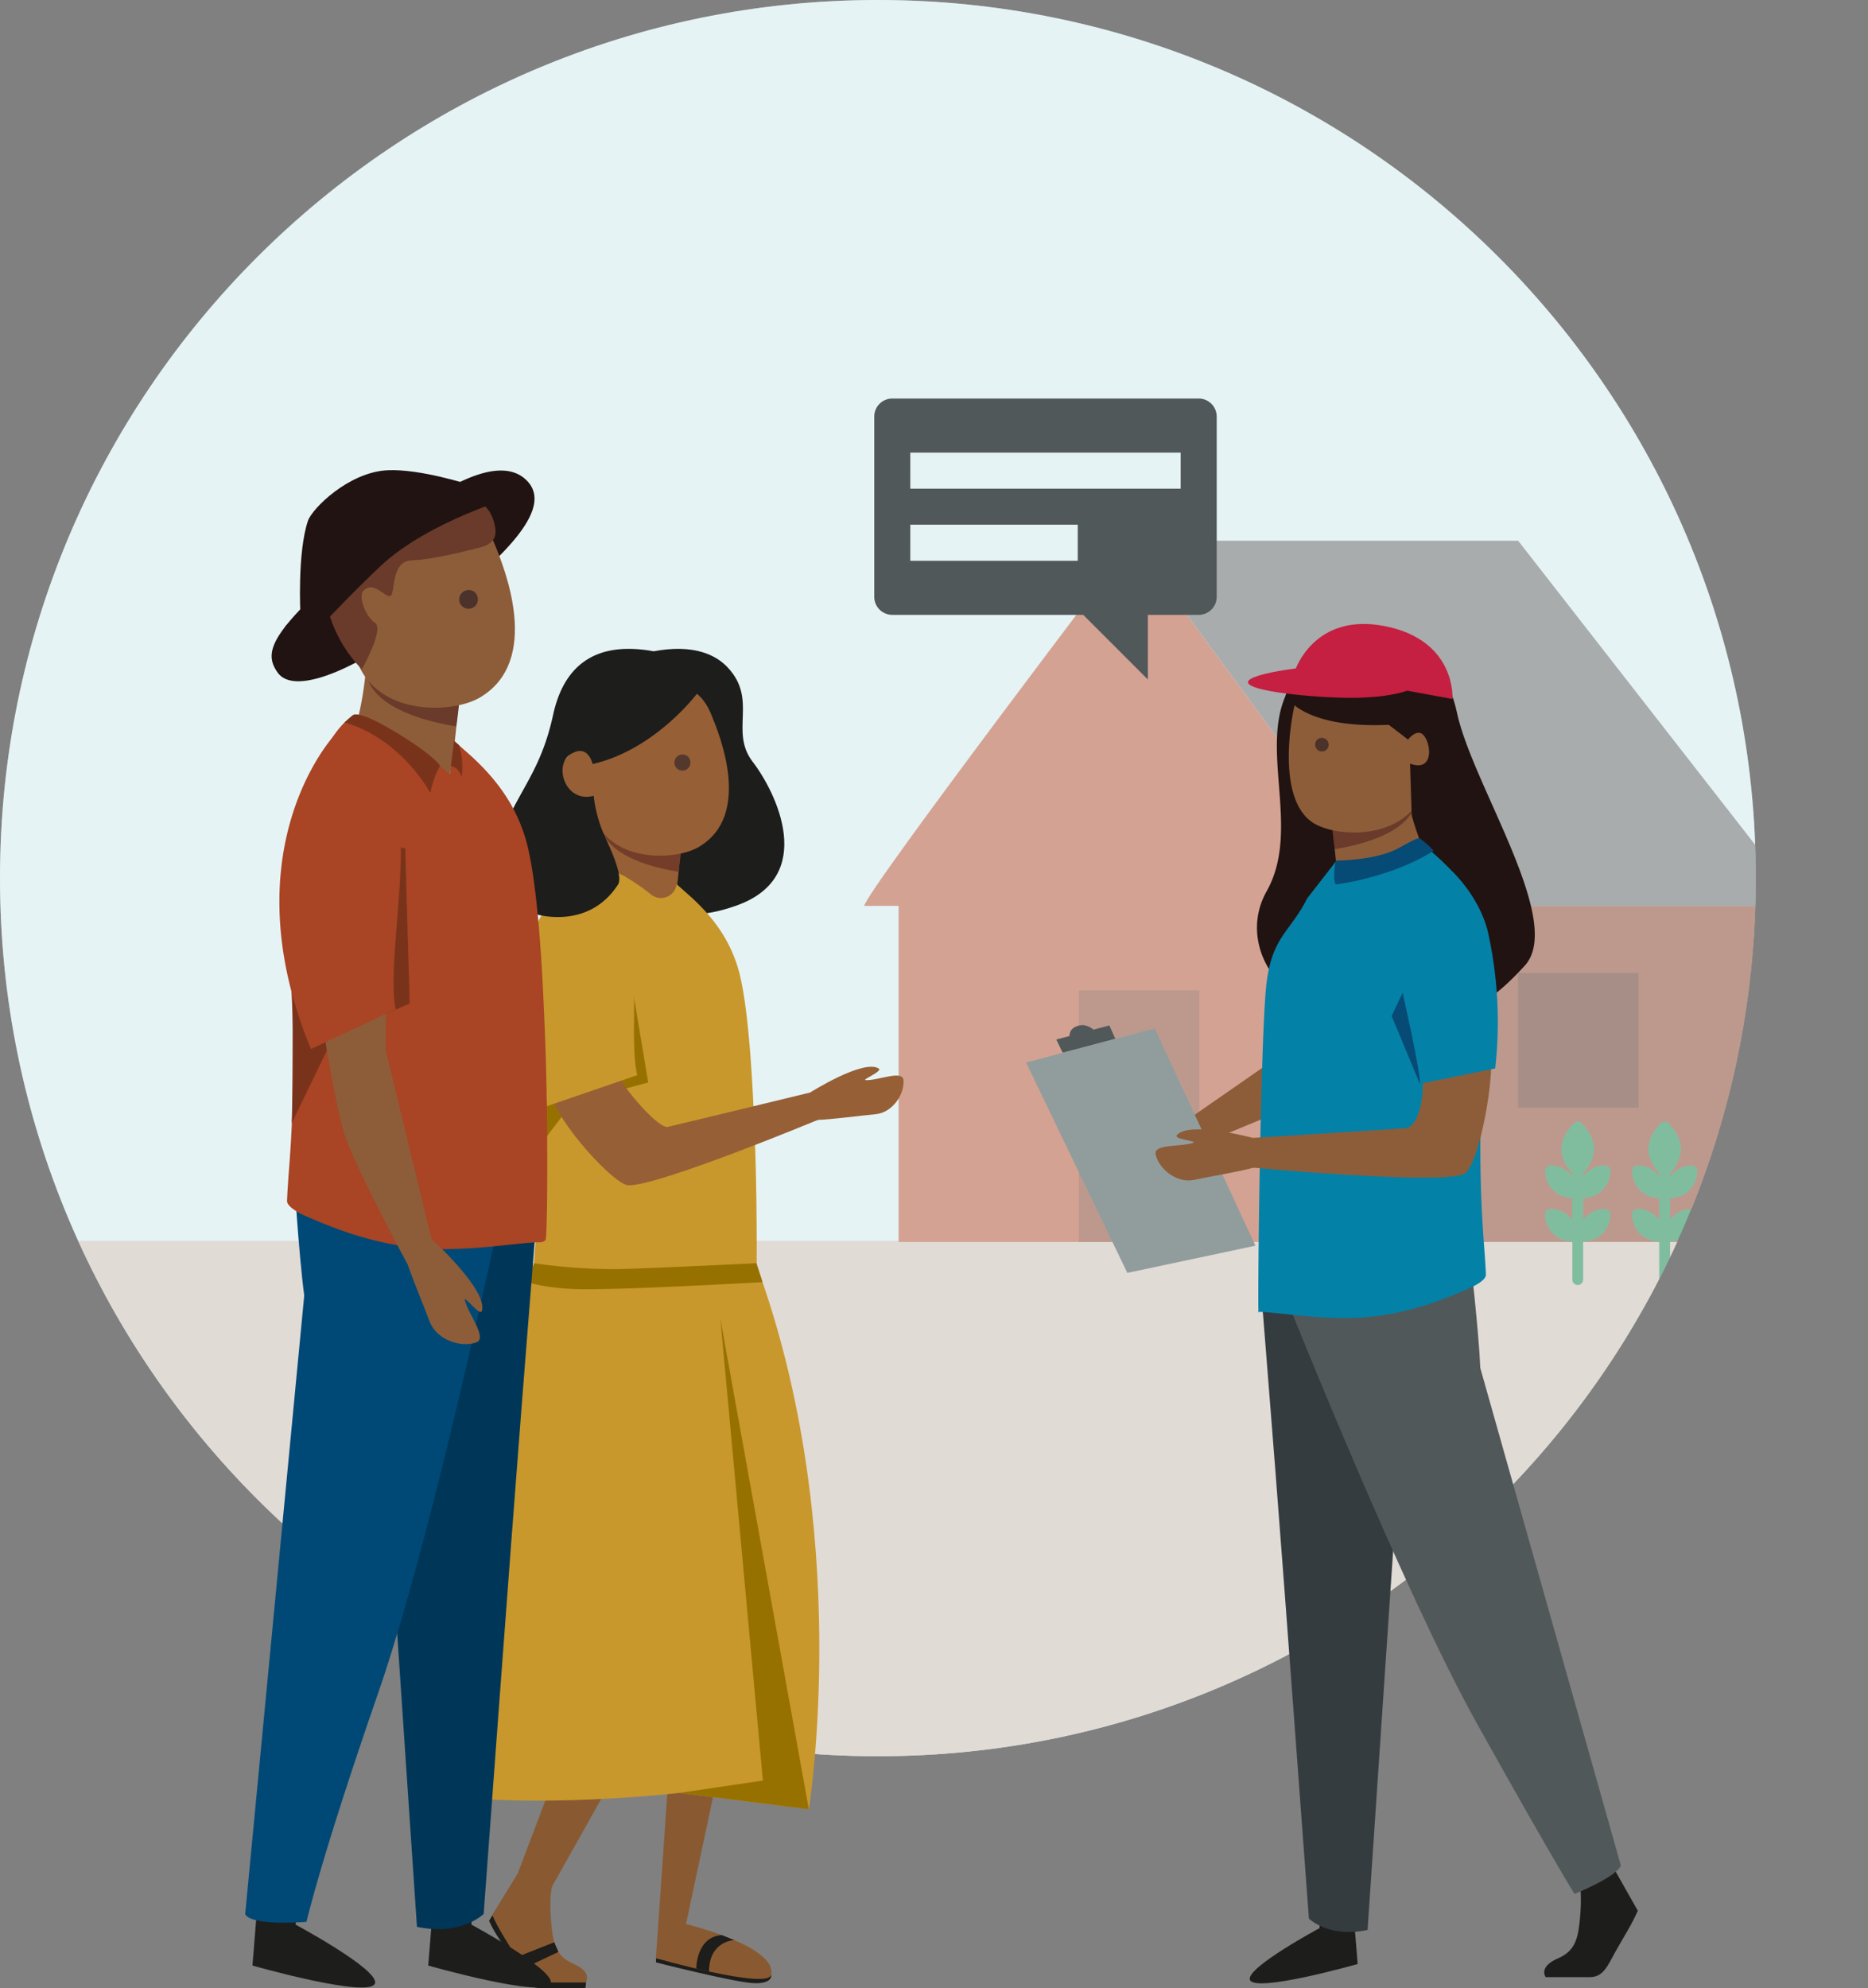 <svg xmlns="http://www.w3.org/2000/svg" xmlns:xlink="http://www.w3.org/1999/xlink" id="ICI-desc" width="503.278" height="535.491" viewBox="0 0 503.278 535.491"><rect x="0" y="0" width="503.278" height="535.491" fill="#808080" stroke="none"/><defs><clipPath id="clip-path"><rect id="Rettangolo_205" data-name="Rettangolo 205" width="503.278" height="535.491" fill="none"></rect></clipPath><clipPath id="clip-path-3"><path id="Tracciato_1216" data-name="Tracciato 1216" d="M236.524,0C105.9,0,0,105.9,0,236.528S105.9,473.052,236.524,473.052s236.527-105.9,236.527-236.524S367.155,0,236.524,0Z" transform="translate(0 0.001)" fill="none"></path></clipPath><clipPath id="clip-path-5"><rect id="Rettangolo_203" data-name="Rettangolo 203" width="473.051" height="473.051" fill="none"></rect></clipPath></defs><g id="Raggruppa_295" data-name="Raggruppa 295" clip-path="url(#clip-path)"><g id="Raggruppa_287" data-name="Raggruppa 287"><g id="Raggruppa_286" data-name="Raggruppa 286" clip-path="url(#clip-path)"><path id="Tracciato_1210" data-name="Tracciato 1210" d="M473.051,236.526c0,130.63-105.9,236.527-236.527,236.527S0,367.156,0,236.526,105.9,0,236.524,0,473.051,105.9,473.051,236.526" transform="translate(0 -0.001)" fill="#cde6eb"></path></g></g><g id="Raggruppa_289" data-name="Raggruppa 289" transform="translate(0 -0.002)"><g id="Raggruppa_288" data-name="Raggruppa 288" clip-path="url(#clip-path-3)"><rect id="Rettangolo_198" data-name="Rettangolo 198" width="461.536" height="177.245" transform="translate(4.837 334.2)" fill="#c3b7ac"></rect><path id="Tracciato_1211" data-name="Tracciato 1211" d="M97.664,159.457c.713-4.277,72.272-98.363,72.272-98.363l72.272,98.363Z" transform="translate(135.17 84.558)" fill="#a94424"></path><path id="Tracciato_1212" data-name="Tracciato 1212" d="M308.588,159.456l-76.7-98.363H127.979l72.272,98.363Z" transform="translate(177.126 84.558)" fill="#515859"></path><rect id="Rettangolo_199" data-name="Rettangolo 199" width="125.97" height="97.366" transform="translate(242.101 237.17)" fill="#a94424"></rect><rect id="Rettangolo_200" data-name="Rettangolo 200" width="109.827" height="90.522" transform="translate(368.07 244.015)" fill="#7a331b"></rect><rect id="Rettangolo_201" data-name="Rettangolo 201" width="32.511" height="67.778" transform="translate(290.642 266.759)" fill="#7a331b"></rect><rect id="Rettangolo_202" data-name="Rettangolo 202" width="32.511" height="36.263" transform="translate(408.963 262.095)" fill="#4f1e0f"></rect><path id="Tracciato_1213" data-name="Tracciato 1213" d="M200.54,150.245a7.306,7.306,0,0,0-5.855,2.928v-5.855A7.317,7.317,0,0,0,202,140a1.464,1.464,0,0,0-1.464-1.464,7.312,7.312,0,0,0-5.855,2.928v-.868a10.055,10.055,0,0,0,2.928-6.449c0-3.836-3.278-6.918-3.423-7.035a1.416,1.416,0,0,0-1.933,0c-.145.117-3.426,3.2-3.426,7.035,0,2.975,1.976,5.44,2.928,6.449v.868a7.308,7.308,0,0,0-5.853-2.928A1.463,1.463,0,0,0,184.441,140a7.317,7.317,0,0,0,7.317,7.319v5.855a7.3,7.3,0,0,0-5.853-2.928,1.463,1.463,0,0,0-1.464,1.464,7.319,7.319,0,0,0,7.317,7.319v10.244a1.464,1.464,0,0,0,2.928,0V159.028A7.319,7.319,0,0,0,202,151.709a1.464,1.464,0,0,0-1.464-1.464" transform="translate(255.272 175.399)" fill="#007b3e"></path><path id="Tracciato_1214" data-name="Tracciato 1214" d="M192.181,140a1.464,1.464,0,0,0-1.464-1.464,7.306,7.306,0,0,0-5.855,2.928v-.868a10.062,10.062,0,0,0,2.928-6.451c0-3.834-3.278-6.918-3.423-7.035a1.422,1.422,0,0,0-1.933,0c-.145.117-3.423,3.2-3.423,7.035,0,2.978,1.974,5.44,2.925,6.451v.868a7.3,7.3,0,0,0-5.853-2.928A1.464,1.464,0,0,0,174.618,140a7.319,7.319,0,0,0,7.317,7.319v5.853a7.306,7.306,0,0,0-5.853-2.925,1.463,1.463,0,0,0-1.464,1.464,7.316,7.316,0,0,0,7.317,7.317v10.247a1.464,1.464,0,0,0,2.928,0V159.025a7.317,7.317,0,0,0,7.319-7.317,1.463,1.463,0,0,0-1.464-1.464,7.31,7.31,0,0,0-5.855,2.925v-5.853A7.319,7.319,0,0,0,192.181,140" transform="translate(241.676 175.399)" fill="#007b3e"></path><path id="Tracciato_1215" data-name="Tracciato 1215" d="M211.477,140.03a1.464,1.464,0,0,0-1.464-1.464,7.306,7.306,0,0,0-5.855,2.928v-.868a10.062,10.062,0,0,0,2.928-6.451c0-3.833-3.278-6.918-3.423-7.035a1.422,1.422,0,0,0-1.933,0c-.145.117-3.423,3.2-3.423,7.035,0,2.978,1.974,5.44,2.925,6.451v.868a7.3,7.3,0,0,0-5.853-2.928,1.464,1.464,0,0,0-1.464,1.464,7.319,7.319,0,0,0,7.317,7.319V153.2a7.306,7.306,0,0,0-5.853-2.925,1.463,1.463,0,0,0-1.464,1.464,7.316,7.316,0,0,0,7.317,7.317V169.3a1.464,1.464,0,1,0,2.928,0V159.057a7.317,7.317,0,0,0,7.319-7.317,1.463,1.463,0,0,0-1.464-1.464,7.31,7.31,0,0,0-5.855,2.925v-5.853a7.319,7.319,0,0,0,7.319-7.319" transform="translate(268.383 175.443)" fill="#007b3e"></path></g></g><g id="Raggruppa_294" data-name="Raggruppa 294"><g id="Raggruppa_293" data-name="Raggruppa 293" clip-path="url(#clip-path)"><g id="Raggruppa_292" data-name="Raggruppa 292" opacity="0.5"><g id="Raggruppa_291" data-name="Raggruppa 291"><g id="Raggruppa_290" data-name="Raggruppa 290" clip-path="url(#clip-path-5)"><path id="Tracciato_1217" data-name="Tracciato 1217" d="M473.051,236.526c0,130.63-105.9,236.527-236.527,236.527S0,367.156,0,236.526,105.9,0,236.524,0,473.051,105.9,473.051,236.526" transform="translate(0 -0.001)" fill="#fff"></path></g></g></g><path id="Tracciato_1218" data-name="Tracciato 1218" d="M82.173,96.991c0,7.035-4.363,12.735-9.744,12.735s-9.744-5.7-9.744-12.735,4.363-12.735,9.744-12.735,9.744,5.7,9.744,12.735" transform="translate(86.759 116.613)" fill="#965f35"></path><path id="Tracciato_1219" data-name="Tracciato 1219" d="M72.48,74.82s15.274-5.154,23.349,3.59.336,17.105,6.656,25.335,17.52,31.026-4.527,38.769C78.4,149.38,78.85,137.875,78.85,137.875Z" transform="translate(100.314 101.465)" fill="#1d1d1b"></path><path id="Tracciato_1220" data-name="Tracciato 1220" d="M55.27,223.389c1.945,4.346,3.674,5.8,6.649,11.112,2.105,3.767,3.278,6.992,7.04,6.992H81.225s1.3-6.16-3.4-4.327c-4.363,1.7-5.414-4.8-5.97-9.927-.973-8.971.265-12.864.265-12.864L62,212.422Z" transform="translate(76.495 293.998)" fill="#1d1d1b"></path><path id="Tracciato_1221" data-name="Tracciato 1221" d="M55.647,222.968c1.886,4.215,3.483,6.148,6.368,11.3,2.043,3.65,3.18,6.778,6.828,6.778H80.734s2.15-2.7-3.311-5.066c-4.167-1.8-5.25-4.656-5.788-9.622-.942-8.7.257-12.473.257-12.473l-9.424-2.217Z" transform="translate(77.017 292.957)" fill="#895a31"></path><path id="Tracciato_1222" data-name="Tracciato 1222" d="M105.2,225.732s.477,2.644-5.247,2.205-25.814-5.548-25.814-5.548v-1.144Z" transform="translate(102.606 306.209)" fill="#1d1d1b"></path><path id="Tracciato_1223" data-name="Tracciato 1223" d="M102.934,132.045c-16.235,5.119-38.38-6.086-38.38-6.086S73.578,112.11,72.8,88.751l12.38,9.972,8.7,7.014a109.213,109.213,0,0,1-1.233,13.074q-.29,2.01-.675,4.294a38.881,38.881,0,0,1,10.967,8.94" transform="translate(89.345 122.834)" fill="#965f35"></path><path id="Tracciato_1224" data-name="Tracciato 1224" d="M89.1,99.948s.784-2.029-.408,6.253C68,102.785,68,94.233,68,94.233l12.4-1.3Z" transform="translate(94.115 128.623)" fill="#733d29"></path><path id="Tracciato_1225" data-name="Tracciato 1225" d="M91.439,199.269l-13.672,0-3.645,52.4s30.146,8.573,31.059,4.487c1.731-7.719-22.942-13.684-22.942-13.684Z" transform="translate(102.586 275.791)" fill="#895a31"></path><path id="Tracciato_1226" data-name="Tracciato 1226" d="M97.555,121.47c-6.873,4-26.816,4.456-29.333-12.287S60.55,81.74,77.563,78.188s21.311,2.336,23.509,7.719,11.083,27.068-3.516,35.563" transform="translate(90.628 106.718)" fill="#965f35"></path><path id="Tracciato_1227" data-name="Tracciato 1227" d="M80.472,86.854a2.161,2.161,0,1,1-2.444-1.564,2.057,2.057,0,0,1,2.444,1.564" transform="translate(105.471 117.998)" fill="#54382e"></path><path id="Tracciato_1228" data-name="Tracciato 1228" d="M60.238,209.9c-.045,1.278,2.646,2.737,3.831,3.285,8.807,3.924,17.02,6.661,26.327,7.574,11,1.14,24-1.371,28.47-1.278a1.845,1.845,0,0,0,1.23-.5c.319-.226.548-13.687.319-30.613,0-.684,0-1.368-.045-2.053v-.229c-.091-6.616-.319-13.551-.639-20.484-.639-15.241-1.824-29.931-3.831-38.051-2.42-9.581-7.894-15.923-12.867-20.531l-4.108-3.65a4.253,4.253,0,0,1-6.907,2.763,60.259,60.259,0,0,0-7.338-5.037c-4.747-2.327-8.466-4.215-9.286-3.576-6.206,4.608-10.323,15.067-12.557,28.3a148.936,148.936,0,0,0-1.871,25.094c0,3.285.091,6.661.274,9.991a320.046,320.046,0,0,1-.639,42.841c-.184,2.646-.319,4.7-.365,6.16" transform="translate(83.371 134.795)" fill="#c8982c"></path><path id="Tracciato_1229" data-name="Tracciato 1229" d="M61.623,157.31l14.2-18.672L62.417,109.315a148.936,148.936,0,0,0-1.871,25.094c0,3.285.331,12.683.575,16.009Z" transform="translate(83.793 151.295)" fill="#977100"></path><path id="Tracciato_1230" data-name="Tracciato 1230" d="M74.4,143.7l9.133-2.429-5.026-30.151-12.678-2.515Z" transform="translate(91.108 150.317)" fill="#977100"></path><path id="Tracciato_1231" data-name="Tracciato 1231" d="M91.255,128.923s1.1,4.458,2.5,5.929c3.936-.1,11.138-1.1,15.868-1.545,4.472-.42,7.779-5.276,7.507-9.126-.21-2.935-6.833.11-10.168-.05-1.256-.06,4.661-2.384,3.481-3.133-4.129-2.611-18.479,6.47-18.479,6.47" transform="translate(126.3 166.813)" fill="#965f35"></path><path id="Tracciato_1232" data-name="Tracciato 1232" d="M79.035,120.786c3.643,6.547,12.361,16.111,14.621,15.58,8.79-2.067,38.357-9.255,38.357-9.255l3.1,6.954s-43.79,18.214-52,18.042c-3.965-.081-19-16.877-20.793-24.055Z" transform="translate(86.257 167.171)" fill="#965f35"></path><path id="Tracciato_1233" data-name="Tracciato 1233" d="M88.9,219.982s-6.778.234-6.778,8.468l-3.44-.78s-.045-8.523,6.842-9.033Z" transform="translate(108.904 302.6)" fill="#1d1d1b"></path><path id="Tracciato_1234" data-name="Tracciato 1234" d="M72.512,99.425s-24.165,12.766-7.374,61.017L89.741,152c-2.251-9.984,1.159-27.838-3.4-38.483a26.828,26.828,0,0,0-13.827-14.09" transform="translate(81.937 137.607)" fill="#c8982c"></path><path id="Tracciato_1235" data-name="Tracciato 1235" d="M68.617,219.447l-10.3,4.06.737,3.6,10.688-5.059Z" transform="translate(80.714 303.721)" fill="#1d1d1b"></path><path id="Tracciato_1236" data-name="Tracciato 1236" d="M58.508,230.948l12.6-33.207,16.271,1.79L67.641,234.693Z" transform="translate(80.976 273.679)" fill="#895a31"></path><path id="Tracciato_1237" data-name="Tracciato 1237" d="M52.8,286.617c26.615,2.532,58.828-1.221,58.828-1.221l34.819,4.432s12.261-75.278-14.292-147.1h-57.9c-22.77,27.5-24.551,103.233-21.459,143.893" transform="translate(71.469 197.534)" fill="#c8982c"></path><path id="Tracciato_1238" data-name="Tracciato 1238" d="M76.8,276.713l22.438-3.321L87.779,149l23.843,132.144Z" transform="translate(106.298 206.218)" fill="#977100"></path><path id="Tracciato_1239" data-name="Tracciato 1239" d="M73.59,87.529s-3.035-8.5-7.178-8.087c0,0,3.488,7.185,7.178,8.087" transform="translate(91.916 109.93)" fill="#1d1d1b"></path><path id="Tracciato_1240" data-name="Tracciato 1240" d="M110.56,85.4s-11.276,15.091-28.105,18.932c-.007-.026-1.192-5.6-5.905-2.658s-1.478,13.284,6.2,11.222l0,0a35.757,35.757,0,0,0,3.073,11.093c1.07,2.475,5.026,10.44,3.452,12.855-8.075,12.411-22.143,7.913-22.143,7.913s-15.654-3.662-10.194-19.005c5.052-14.2,11.343-18.464,14.886-34.7S86.474,71.964,97.931,73.8c7.381,1.18,12.628,11.6,12.628,11.6" transform="translate(77.204 101.464)" fill="#1d1d1b"></path><path id="Tracciato_1241" data-name="Tracciato 1241" d="M122.966,147.826s-35.684,2.031-48.513,1.91c-9.519-.091-14.86-1.91-14.86-1.91l1.781-5.1a152.2,152.2,0,0,0,23.22,1.583c9.372-.255,36.747-1.583,36.747-1.583Z" transform="translate(82.48 197.534)" fill="#977100"></path><path id="Tracciato_1242" data-name="Tracciato 1242" d="M62.289,198.715l-9.393,0-4.5,55.7s31.793,9.05,33.021,4.77C82.48,255.47,60.032,243.4,60.032,243.4Z" transform="translate(66.977 275.025)" fill="#1d1d1b"></path><path id="Tracciato_1243" data-name="Tracciato 1243" d="M42.423,198.715l-9.391,0-4.5,55.7s31.793,9.05,33.021,4.77C62.616,255.47,40.168,243.4,40.168,243.4Z" transform="translate(39.485 275.025)" fill="#1d1d1b"></path><path id="Tracciato_1244" data-name="Tracciato 1244" d="M87.185,138.331s-1.914,23.9-4.167,52.63C79.957,229.987,72.76,328,72.76,328s-5.989,5.991-17.973,3.466L41.579,135.508Z" transform="translate(57.547 187.547)" fill="#003759"></path><path id="Tracciato_1245" data-name="Tracciato 1245" d="M27.707,332.676c1.781,3.288,16.517,2.065,16.517,2.065s3.993-17.518,19.277-61.525S97.743,137.97,97.743,137.97l-56.978-5.793s1.345,22.579,2.851,33.839Z" transform="translate(38.347 182.937)" fill="#004976"></path><path id="Tracciato_1246" data-name="Tracciato 1246" d="M99.095,55.52C94.11,50.978,83.136,51.3,58.7,72.07,30.842,95.75,27.974,101.532,32.349,107.63c4.122,5.745,19.408,1.047,43.768-17.742S105.25,61.127,99.095,55.52" transform="translate(42.483 73.578)" fill="#211311"></path><path id="Tracciato_1247" data-name="Tracciato 1247" d="M82.1,121.1c-18.886,5.955-44.646-7.078-44.646-7.078s10.5-16.111,9.586-43.284l14.4,11.6L71.566,90.5A126.929,126.929,0,0,1,70.131,105.7q-.336,2.339-.784,4.995A45.232,45.232,0,0,1,82.1,121.1" transform="translate(51.843 97.901)" fill="#8d5d39"></path><path id="Tracciato_1248" data-name="Tracciato 1248" d="M66.016,83.763s.911-2.36-.474,7.274C41.468,87.062,41.468,77.113,41.468,77.113L55.9,75.6Z" transform="translate(57.393 104.635)" fill="#6a3a2a"></path><path id="Tracciato_1249" data-name="Tracciato 1249" d="M75.847,108.795c-7.994,4.651-31.193,5.183-34.12-14.292S32.8,62.581,52.591,58.449s24.789,2.715,27.347,8.978,12.893,31.486-4.091,41.368" transform="translate(53.336 79.155)" fill="#8d5d39"></path><path id="Tracciato_1250" data-name="Tracciato 1250" d="M77.619,72.211S66.467,75.224,60.5,75.372s-4.4,9.169-5.881,9.615-4.6-4.43-7.343-1.247c-1.268,1.476.741,6.887,3.259,8.516s-3.543,12.435-3.543,12.435S34.094,93.293,36.909,73,59.422,53.454,67.418,55.675s13.277,3.192,15.048,9.059c1.295,4.291.341,6.437-4.847,7.476" transform="translate(50.527 75.546)" fill="#6a3a2a"></path><path id="Tracciato_1251" data-name="Tracciato 1251" d="M56.852,68.529A2.515,2.515,0,1,1,54.01,66.71a2.393,2.393,0,0,1,2.842,1.819" transform="translate(71.814 92.276)" fill="#4b322b"></path><path id="Tracciato_1252" data-name="Tracciato 1252" d="M32.438,211.645c-.055,1.485,3.078,3.185,4.458,3.822,10.242,4.563,19.795,7.748,30.623,8.809,12.79,1.328,27.915-1.593,33.117-1.485a2.145,2.145,0,0,0,1.433-.584c.372-.265.637-15.921.372-35.61,0-.8,0-1.593-.052-2.389v-.265c-.107-7.7-.372-15.763-.744-23.831-.744-17.725-2.124-34.814-4.458-44.262C94.373,104.7,88.005,97.328,82.219,91.967l-4.775-4.246-1.149,9.045S65.677,87.449,62.582,85.919c-5.519-2.708-11.558-5.743-12.514-5-7.216,5.362-12,17.525-14.6,32.916a173.4,173.4,0,0,0-2.177,29.19c0,3.822.1,7.748.319,11.622a372.115,372.115,0,0,1-.744,49.833c-.212,3.08-.372,5.467-.424,7.166" transform="translate(44.895 111.834)" fill="#a94424"></path><path id="Tracciato_1253" data-name="Tracciato 1253" d="M33.218,171.5l24.129-49.824L34.97,94.658a173.146,173.146,0,0,0-2.174,29.19c0,3.822.663,14.743.665,18.622.019,22.427-.243,29.033-.243,29.033" transform="translate(45.386 131.009)" fill="#7a331b"></path><path id="Tracciato_1254" data-name="Tracciato 1254" d="M50.457,143.034l6.029-2.606-1.2-41.737L38.94,93.835Z" transform="translate(53.894 129.87)" fill="#7a331b"></path><path id="Tracciato_1255" data-name="Tracciato 1255" d="M94.754,59.955S70.843,66.7,57.826,79.015s-22.677,23.533-22.677,23.533l-2.9-7.421,4.055-3.2s-.877-16.521,2.022-25.147c1.111-3.3,11-13.162,21.485-13.637,8.749-.4,21.73,3.807,21.73,3.807s3-1.941,3.524-1.6c1.762,1.14,9.689,4.606,9.689,4.606" transform="translate(44.635 73.52)" fill="#211311"></path><path id="Tracciato_1256" data-name="Tracciato 1256" d="M64.685,94.627s-1.488,1.85-2.656,7.24c0,0-7.584-14.481-23.089-18.986l2.129-1.848s.9-2.193,12.514,5c10.344,6.4,11.1,8.592,11.1,8.592" transform="translate(53.894 111.717)" fill="#7a331b"></path><path id="Tracciato_1257" data-name="Tracciato 1257" d="M70.411,204.919c6.742-8.771-4-20.493-4-20.493l-12.364-50.94.083-25.562-16.85,2.563L36.029,120s4.1,27.69,7.038,36.509c3.009,9.035,16.652,34.256,16.652,34.256" transform="translate(49.865 149.371)" fill="#8d5d39"></path><path id="Tracciato_1258" data-name="Tracciato 1258" d="M50.948,90.614s1.628-.372,2.93,2.758a20.543,20.543,0,0,0-.689-8.454l-1.364-1.213Z" transform="translate(70.514 115.85)" fill="#7a331b"></path><path id="Tracciato_1259" data-name="Tracciato 1259" d="M46.24,83.153s-28.391,30.623-6.167,84.33l22.844-10.728c-2.618-11.615,4.718-44.829-.591-57.212A31.194,31.194,0,0,0,46.24,83.153" transform="translate(43.7 115.086)" fill="#a94424"></path><path id="Tracciato_1260" data-name="Tracciato 1260" d="M51.694,140.1s-4.67,2.591-5.893,4.615c1.309,4.389,4.623,12.17,6.563,17.344,1.833,4.892,8.292,7.131,12.533,5.65,3.228-1.128-2.2-7.638-3.042-11.431-.315-1.428,4.1,4.508,4.577,2.956,1.674-5.431-12.888-18.777-12.888-18.777" transform="translate(63.39 193.896)" fill="#8d5d39"></path><path id="Tracciato_1261" data-name="Tracciato 1261" d="M173.689,162.207s3.116-6.914-17.046-17.151l1.9-5.526c-.021.021,12.979,6.263,12.137,5.5-2.26-2.053-2.832-11.98,1.345-7.016l-7.958-18.066a81.324,81.324,0,0,0,2.162-14.762c.191-3.083,18.269-.71,18.057-4.008C183.2,84.237,176.9,87.985,176.9,87.985s-13.68-29.328-26.591-3.819c-7.8,15.413,3.693,37.255-5.65,53.846-6.73,11.954.308,26.3,12.8,30.938,8.048,2.99,16.238-6.742,16.238-6.742" transform="translate(196.601 102.058)" fill="#211311"></path><path id="Tracciato_1262" data-name="Tracciato 1262" d="M146.689,131.066c17,5.362,40.19-6.373,40.19-6.373s-9.45-14.5-8.63-38.962L165.284,96.175l-9.109,7.343a113.64,113.64,0,0,0,1.292,13.689q.3,2.106.706,4.5a40.69,40.69,0,0,0-11.484,9.36" transform="translate(203.022 118.654)" fill="#8d5d39"></path><path id="Tracciato_1263" data-name="Tracciato 1263" d="M150.822,97.456s-.82-2.127.427,6.549c21.671-3.578,21.671-12.533,21.671-12.533l-12.988-1.361Z" transform="translate(208.375 124.716)" fill="#6a3a2a"></path><path id="Tracciato_1264" data-name="Tracciato 1264" d="M152.422,119.991c7.121,4.313,28.079,4.666,30.713-12.867s8.037-28.735-9.779-32.454-22.315,2.444-24.617,8.082-7.15,30.675,3.683,37.239" transform="translate(201.577 101.779)" fill="#8d5d39"></path><path id="Tracciato_1265" data-name="Tracciato 1265" d="M145.288,88.144s4.081,8.962,27.8,7.917l5.2,3.984c.007-.033,2.384-3.185,4.179-1.166,2.129,2.4,2.734,10.008-3.648,7.626l.441,13.968A85.074,85.074,0,0,0,184.9,135.09c1.416,2.918-16.34,10.08-14.445,12.986,9.739,14.926,16.385,21.819,16.385,21.819s4.489,11.219,22.887-8.976c10.776-11.827-13.951-48.4-18.226-67.926s-17.668-22.951-31.484-20.746c-8.9,1.421-14.731,15.9-14.731,15.9" transform="translate(201.083 99.181)" fill="#211311"></path><path id="Tracciato_1266" data-name="Tracciato 1266" d="M141.038,79.837c0,2.472,17.651,4.189,27.769,4.208s18.321-1.974,18.326-4.446-8.194-4.494-18.312-4.511-27.779,2.277-27.783,4.749" transform="translate(195.201 103.924)" fill="#c51f41"></path><path id="Tracciato_1267" data-name="Tracciato 1267" d="M188.74,90.711s1.171-15.88-18.359-19.654c-18.929-3.659-24.01,11.884-24.01,11.884Z" transform="translate(202.582 97.573)" fill="#c51f41"></path><path id="Tracciato_1268" data-name="Tracciato 1268" d="M144.259,149.948l31.679-13.117,6.356-22.062-38.76,26.911S129.3,143.158,128.6,153.092" transform="translate(177.987 158.844)" fill="#8d5d39"></path><path id="Tracciato_1269" data-name="Tracciato 1269" d="M151.5,131.608s-2.036-4.356-3.776-5.581c-4.024.9-11.219,3.39-15.985,4.809-4.508,1.342-6.921,7-5.858,10.9.811,2.97,7-1.5,10.454-2.017,1.3-.193-4.3,3.4-2.937,3.926,4.77,1.843,17.666-10.4,17.666-10.4" transform="translate(173.882 174.425)" fill="#8d5d39"></path><path id="Tracciato_1270" data-name="Tracciato 1270" d="M158.089,201.352l8.258,0,3.962,49s-27.965,7.958-29.045,4.2c-.937-3.271,18.808-13.882,18.808-13.882Z" transform="translate(195.47 278.674)" fill="#1d1d1b"></path><path id="Tracciato_1271" data-name="Tracciato 1271" d="M199.728,222.565c-1.886,4.217-3.18,5.948-6.065,11.107-2.043,3.652-3.183,6.783-6.833,6.783h-11.9s-2.15-2.7,3.314-5.071c4.17-1.8,5.254-4.658,5.793-9.629.942-8.7-.257-12.48-.257-12.48l9.431-2.22Z" transform="translate(241.53 292.106)" fill="#1d1d1b"></path><path id="Tracciato_1272" data-name="Tracciato 1272" d="M142.6,148.239s1.686,21.022,3.664,46.291c2.692,34.328,9.024,120.539,9.024,120.539s5.269,5.271,15.811,3.052l11.617-172.363Z" transform="translate(197.358 201.732)" fill="#353c40"></path><path id="Tracciato_1273" data-name="Tracciato 1273" d="M234.857,305.8c-1.042,3.121-12.483,7.7-12.483,7.7s-6.239-9.984-26.208-45.764-50.341-111.913-50.341-111.913l48.467-13.73s2.289,19.761,2.706,29.748Z" transform="translate(201.826 196.651)" fill="#515859"></path><path id="Tracciato_1274" data-name="Tracciato 1274" d="M142.319,222.015c.374.31-.5,0,0,0,4.663-.062,18.262,2.527,29.769,1.345,9.7-.93,18.285-3.8,27.507-7.936,1.223-.551,4.041-2.053,3.979-3.423-.043-1.5-.191-3.671-.377-6.408a342.716,342.716,0,0,1-.682-44.77c.2-3.516.3-7,.317-10.44.1-25.595,8.7-34.2-17.484-55.355-.834-.672-3.915,1.619-8.826,4.041a20.339,20.339,0,0,1-13.372,1.619l-7.736,9.96c-4.575,9.093-9.367,10.144-10.933,22.77-1.652,13.339-2.472,88.347-2.162,88.6" transform="translate(196.754 131.356)" fill="#0481a7"></path><path id="Tracciato_1275" data-name="Tracciato 1275" d="M148.667,84.719a1.822,1.822,0,1,0,2.06-1.318,1.733,1.733,0,0,0-2.06,1.318" transform="translate(205.731 115.391)" fill="#4b322b"></path><path id="Tracciato_1276" data-name="Tracciato 1276" d="M151.209,100.706s-.973,4.875,0,6.413c6.449-.768,18.357-3.831,26.355-9.078a23.559,23.559,0,0,0-2.9-2.708c-1.287-.763-.246-1.421-6.6,2.05-6.158,3.364-16.86,3.323-16.86,3.323" transform="translate(208.679 131.101)" fill="#064a76"></path><path id="Tracciato_1277" data-name="Tracciato 1277" d="M133.674,115.861l1.6,3.6-14.18,3.762-1.719-3.571Z" transform="translate(165.218 160.355)" fill="#515859"></path><path id="Tracciato_1278" data-name="Tracciato 1278" d="M127.362,117.044s-1.864-1.616-3.779-1.132c-.975.248-2.62.694-2.725,2.858l4.263.281Z" transform="translate(167.271 160.3)" fill="#515859"></path><path id="Tracciato_1279" data-name="Tracciato 1279" d="M150.628,116.19l27.125,58.54-34.514,7.329-27.285-56.671Z" transform="translate(160.485 160.81)" fill="#919d9d"></path><path id="Tracciato_1280" data-name="Tracciato 1280" d="M187.9,123.327c.5,9.477-2.105,14.678-4.53,14.848-9.434.656-41.234,2.627-41.234,2.627l-.951,7.917s49.445,4.649,57.605,1.933c3.938-1.309,7.972-23.192,7.538-30.928Z" transform="translate(195.407 165.703)" fill="#8d5d39"></path><path id="Tracciato_1281" data-name="Tracciato 1281" d="M157.979,131.134s.281,4.8-.668,6.706c-3.967,1.123-11.479,2.353-16.347,3.373-4.606.963-9.419-2.868-10.337-6.8-.7-3,6.866-2.005,10.154-3.2,1.237-.453-5.4-.944-4.451-2.055,3.319-3.893,20.486.741,20.486.741" transform="translate(180.729 176.603)" fill="#8d5d39"></path><path id="Tracciato_1282" data-name="Tracciato 1282" d="M164.879,141.456s7.588-3.04,9.181-5.374c1.981-2.913-5.1.315-3.326-2.625,1.659-11.024,2.527-19.218,2.527-19.218l-9.183-5.507-6.806,14.45Z" transform="translate(217.669 150.49)" fill="#064a76"></path><path id="Tracciato_1283" data-name="Tracciato 1283" d="M165.183,155.648c.4-3.528-8.13-39.84-8.13-39.84l16.9-17.33s7.5,7.092,9.615,16.5a111.621,111.621,0,0,1,1.9,36.514Z" transform="translate(217.366 136.298)" fill="#0481a7"></path><path id="Tracciato_1284" data-name="Tracciato 1284" d="M103.657,103.3H155.1l17.413,17.413V103.3h13.694a4.862,4.862,0,0,0,4.856-4.856V49.884a4.861,4.861,0,0,0-4.856-4.856H103.657A4.861,4.861,0,0,0,98.8,49.884v48.56a4.862,4.862,0,0,0,4.856,4.856m4.856-43.706h72.842v9.713H108.514Zm0,19.425h45.111v9.713H108.514Z" transform="translate(136.743 62.32)" fill="#515859"></path></g></g></g></svg>